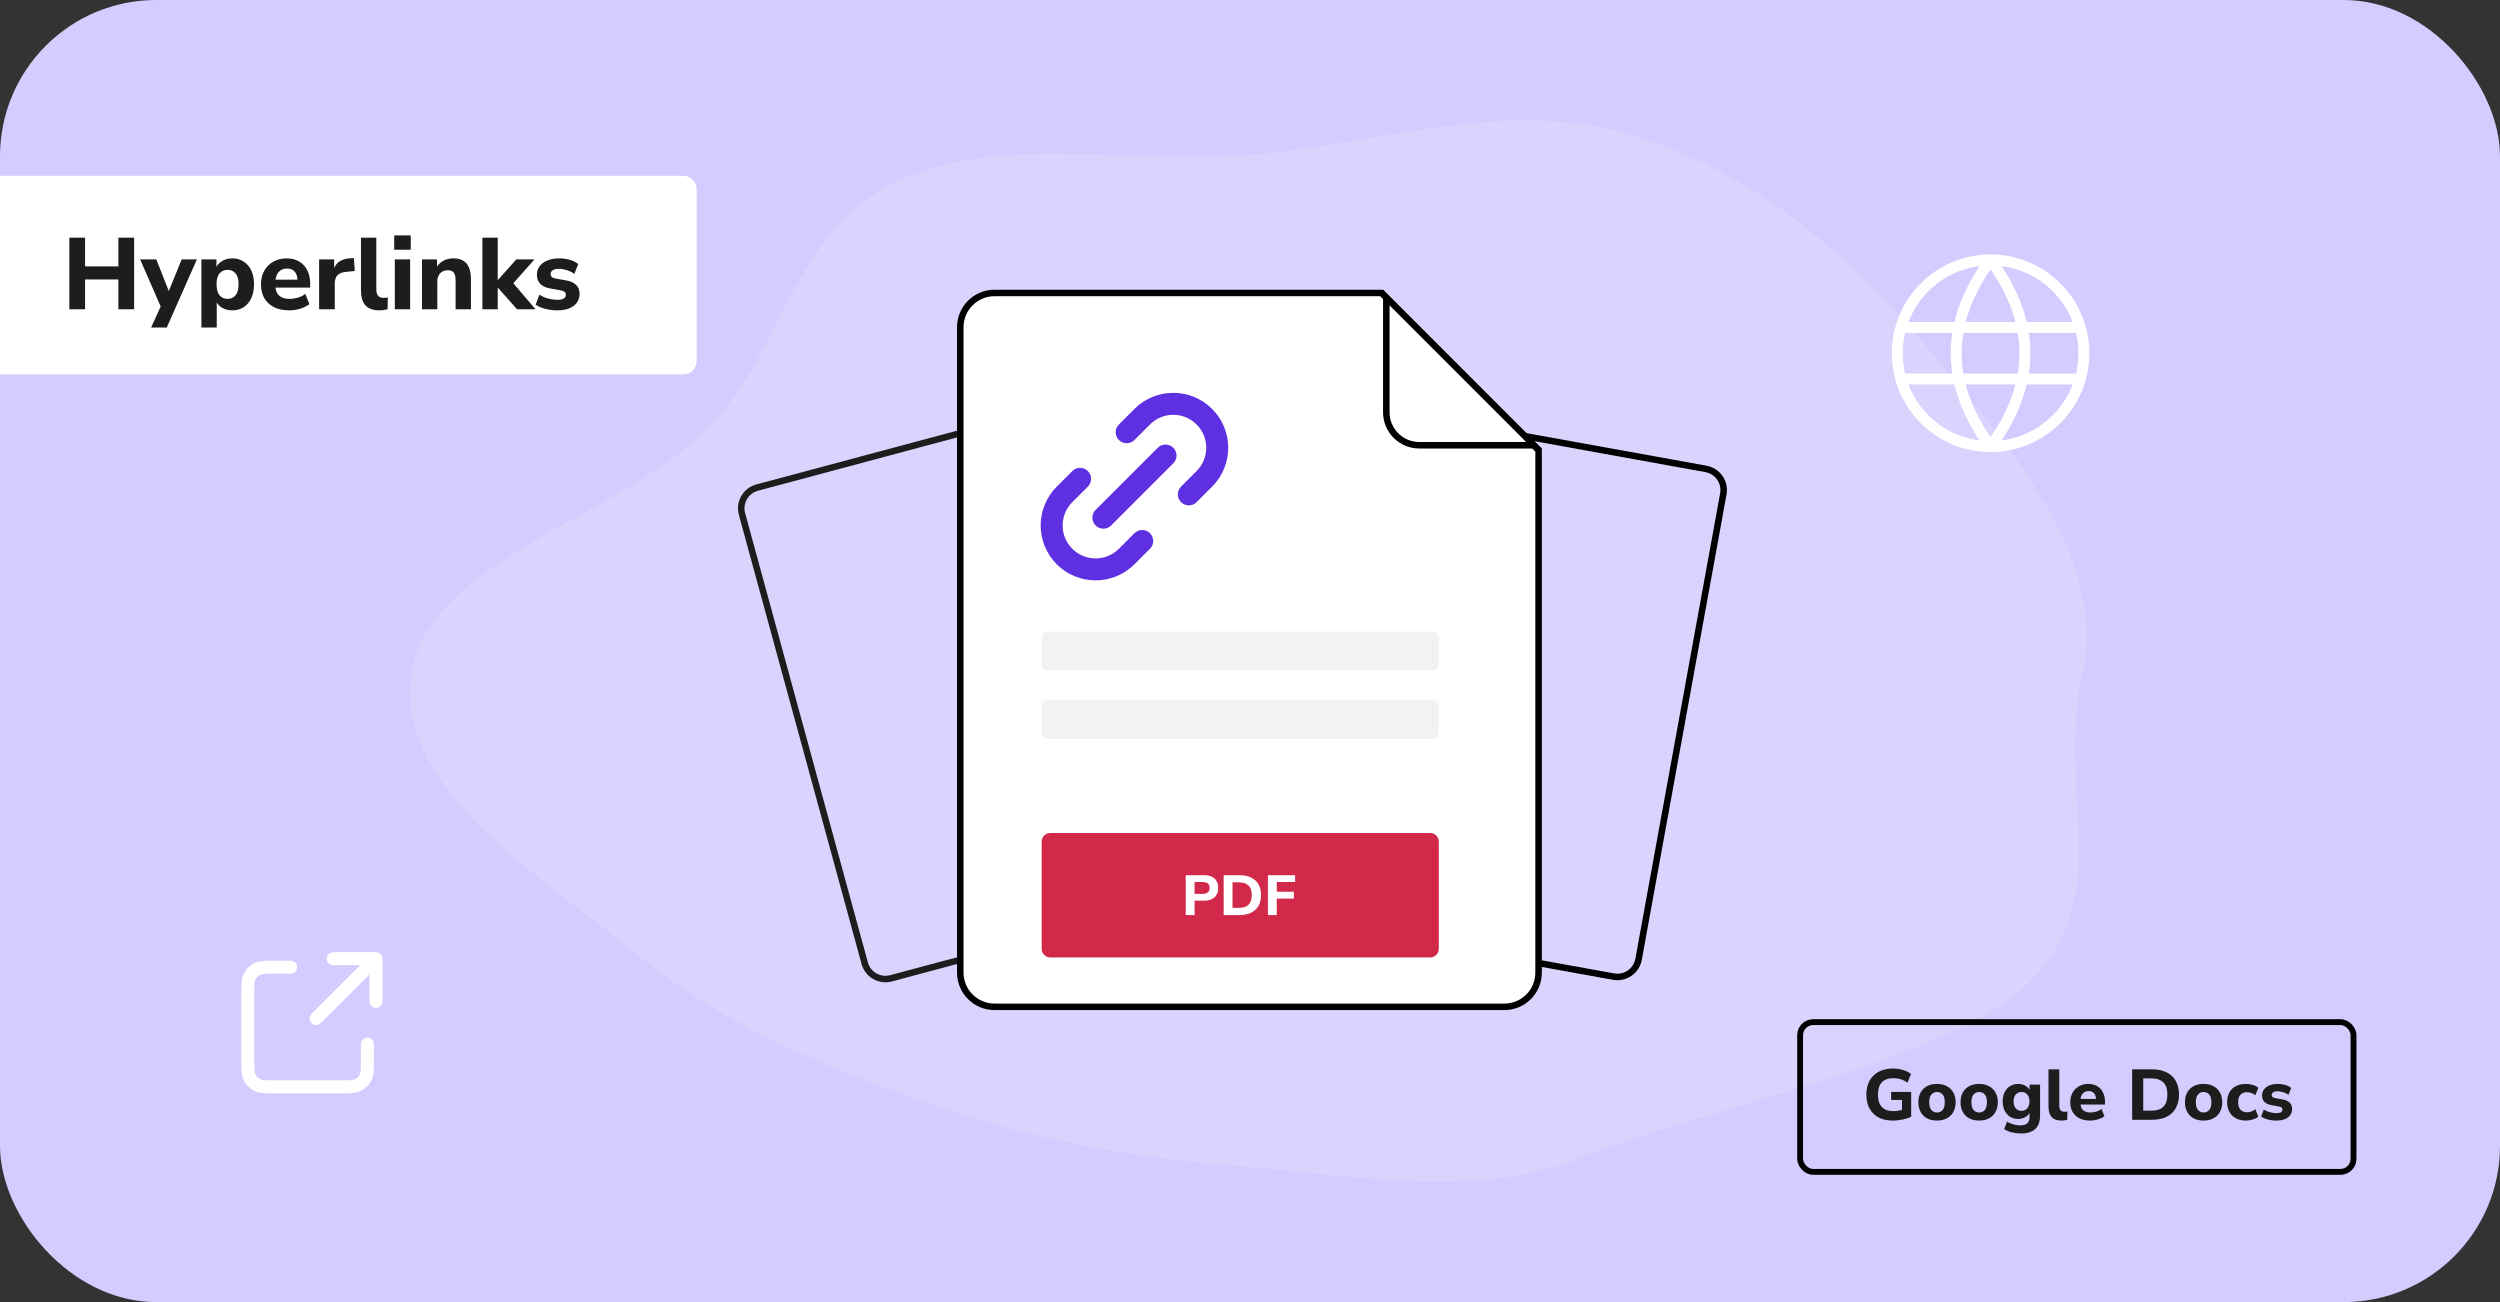 <svg width="768" height="400" viewBox="0 0 768 400" fill="none" xmlns="http://www.w3.org/2000/svg">
<rect x="0" y="0" width="768" height="400" fill="#333333" stroke="none"/>
<g clip-path="url(#clip0_11249_131418)">
<rect width="768" height="400" rx="48" fill="#D3CCFF"/>
<path opacity="0.17" fill-rule="evenodd" clip-rule="evenodd" d="M381.076 47.778C421.154 44.983 461.41 30.076 499.389 40.874C539.378 52.244 569.265 79.599 593.182 108.086C618.263 137.959 647.776 172.313 639.615 207.894C631.391 243.755 651.07 275.283 622.093 303.089C598.859 325.385 517.764 342.445 485.702 355.592C453.992 368.595 416.405 361.107 381.076 358.289C348.626 355.7 317.637 350.213 287.644 339.789C254.523 328.279 222.662 315.183 197.239 294.4C166.675 269.413 121.865 242.991 126.306 207.894C130.878 171.769 190.173 159.538 217.904 131.112C240.531 107.919 243.096 72.334 273.903 56.6C304.857 40.792 344.681 50.317 381.076 47.778Z" fill="#FBFBFB"/>
<path d="M265.64 295.886L265.639 295.882L227.929 157.858C227.929 157.857 227.929 157.856 227.929 157.856C226.99 154.348 229.084 150.73 232.621 149.782L308.535 129.441L347.371 151.741L378.608 265.617C378.608 265.618 378.608 265.619 378.609 265.62C379.547 269.127 377.453 272.745 373.916 273.692L273.741 300.534C270.205 301.482 266.581 299.396 265.64 295.886Z" stroke="#1D1D1D" stroke-width="2"/>
<path d="M316.33 151.912L310.556 130.362L345.598 150.594L324.048 156.368C320.687 157.269 317.231 155.275 316.33 151.912Z" fill="white" stroke="#E9E9E9" stroke-width="2"/>
<path d="M524.065 144.049L447.243 130.15L443.25 156.894L443.248 156.909L443.245 156.925C442.429 161.437 438.109 164.431 433.599 163.615L410.044 159.354L388.282 273.889C388.282 273.891 388.281 273.892 388.281 273.894C387.637 277.467 390.023 280.898 393.626 281.549L495.678 300.013C499.28 300.665 502.719 298.287 503.366 294.711L503.366 294.71L529.409 151.709C529.409 151.709 529.409 151.708 529.409 151.708C530.055 148.134 527.669 144.701 524.065 144.049ZM441.274 156.583L445.03 131.429L426.19 146.256L411.804 157.64L433.955 161.647C437.374 162.266 440.648 160 441.274 156.583Z" stroke="black" stroke-width="2"/>
<path d="M295 298.771V100.527C295 94.713 299.706 90 305.512 90H424.419L472.655 138.301V298.771C472.655 304.585 467.949 309.298 462.144 309.298H305.512C299.708 309.298 295 304.588 295 298.771Z" fill="white" stroke="black" stroke-width="2"/>
<path d="M440 215H322C320.895 215 320 215.895 320 217V225C320 226.105 320.895 227 322 227H440C441.105 227 442 226.105 442 225V217C442 215.895 441.105 215 440 215Z" fill="#F2F2F2"/>
<path d="M440 194H322C320.895 194 320 194.895 320 196V204C320 205.105 320.895 206 322 206H440C441.105 206 442 205.105 442 204V196C442 194.895 441.105 194 440 194Z" fill="#F2F2F2"/>
<path d="M425.875 126.66V91.414L471.242 136.781H435.997C430.408 136.781 425.875 132.251 425.875 126.66Z" fill="white" stroke="black" stroke-width="2"/>
<path d="M320 258.56C320 257.09 321.192 255.898 322.661 255.898H439.339C440.808 255.898 442 257.09 442 258.56V291.468C442 292.938 440.808 294.129 439.339 294.129H322.661C321.192 294.129 320 292.938 320 291.468V258.56Z" fill="#D2294B"/>
<path d="M364.253 281.103V268.852H369.906C370.83 268.852 371.614 269.008 372.258 269.321C372.902 269.634 373.387 270.08 373.715 270.659C374.054 271.238 374.224 271.939 374.224 272.762C374.224 273.584 374.054 274.291 373.715 274.882C373.387 275.461 372.902 275.907 372.258 276.22C371.614 276.532 370.83 276.689 369.906 276.689H366.974V281.103H364.253ZM366.974 274.604H369.449C370.152 274.604 370.684 274.447 371.047 274.134C371.421 273.822 371.609 273.364 371.609 272.762C371.609 272.159 371.421 271.707 371.047 271.406C370.684 271.105 370.152 270.954 369.449 270.954H366.974V274.604Z" fill="white"/>
<path d="M375.91 281.103V268.852H380.755C382.16 268.852 383.353 269.095 384.336 269.581C385.331 270.056 386.086 270.752 386.601 271.667C387.127 272.57 387.391 273.671 387.391 274.968C387.391 276.266 387.127 277.372 386.601 278.288C386.086 279.203 385.331 279.904 384.336 280.39C383.353 280.865 382.16 281.103 380.755 281.103H375.91ZM378.631 278.896H380.597C381.92 278.896 382.909 278.571 383.564 277.923C384.219 277.274 384.547 276.289 384.547 274.968C384.547 273.648 384.213 272.669 383.546 272.032C382.891 271.383 381.908 271.059 380.597 271.059H378.631V278.896Z" fill="white"/>
<path d="M389.504 281.103V268.852H397.86V270.954H392.225V273.943H397.474V276.046H392.225V281.103H389.504Z" fill="white"/>
<path d="M338.955 159.035L358.047 139.943M331.797 147.101L327.024 151.874C321.752 157.146 321.75 165.695 327.022 170.967C332.294 176.239 340.844 176.237 346.117 170.965L350.884 166.193M346.114 132.781L350.886 128.008C356.159 122.736 364.705 122.737 369.977 128.009C375.249 133.281 375.249 141.829 369.977 147.101L365.207 151.874" stroke="#5F30E2" stroke-width="6.75" stroke-linecap="round" stroke-linejoin="round"/>
<path d="M89.251 297.125H84.525C81.585 297.125 80.114 297.125 78.991 297.697C78.003 298.201 77.201 299.003 76.697 299.991C76.125 301.114 76.125 302.585 76.125 305.526V325.476C76.125 328.416 76.125 329.885 76.697 331.008C77.201 331.996 78.003 332.8 78.991 333.303C80.113 333.875 81.582 333.875 84.517 333.875H104.483C107.418 333.875 108.885 333.875 110.007 333.303C110.995 332.8 111.8 331.995 112.303 331.007C112.875 329.885 112.875 328.418 112.875 325.483V320.75M115.5 307.625V294.5M115.5 294.5H102.375M115.5 294.5L97.125 312.875" stroke="white" stroke-width="4" stroke-linecap="round" stroke-linejoin="round"/>
<g clip-path="url(#clip1_11249_131418)">
<path d="M582.804 116.743L582.807 116.753L582.809 116.759L582.809 116.759L582.809 116.759L582.81 116.763L582.814 116.779L582.816 116.786C584.227 121.704 586.877 126.104 590.401 129.623C602.054 141.28 620.952 141.28 632.605 129.623C644.257 117.966 644.262 99.072 632.605 87.415C620.952 75.758 602.054 75.758 590.401 87.415C584.792 93.018 581.657 100.562 581.657 108.518C581.657 111.372 582.054 114.13 582.804 116.743ZM600.328 101.784C599.574 106.276 599.574 110.761 600.328 115.253H584.848C583.74 110.85 583.74 106.188 584.848 101.784H600.328ZM620.273 101.784C621.075 106.277 621.075 110.759 620.273 115.253H602.726C601.924 110.76 601.924 106.278 602.726 101.784H620.273ZM638.152 101.784C639.261 106.187 639.261 110.849 638.152 115.253H622.672C623.426 110.761 623.426 106.273 622.672 101.784H638.152ZM613.859 135.903C618.026 129.828 620.813 123.731 622.202 117.616H637.44C633.903 127.715 624.711 134.979 613.859 135.903ZM619.781 117.616C618.376 123.443 615.62 129.293 611.5 135.162C607.381 129.294 604.624 123.444 603.22 117.616H619.781ZM609.141 135.903C598.294 134.979 589.099 127.714 585.561 117.616H600.798C602.187 123.731 604.971 129.824 609.141 135.903ZM609.141 81.138C604.974 87.21 602.188 93.307 600.798 99.421H585.561C589.098 89.323 598.29 82.062 609.141 81.138ZM603.22 99.421C604.624 93.594 607.381 87.744 611.5 81.875C615.62 87.743 618.376 93.593 619.777 99.421H603.22ZM613.86 81.138C624.707 82.059 633.898 89.323 637.44 99.421H622.202C620.813 93.307 618.03 87.21 613.86 81.138Z" fill="white" stroke="white"/>
</g>
<rect x="-16" y="54" width="230" height="61" rx="4" fill="white"/>
<path d="M21.296 95V73.004H26.132V81.834H36.365V73.004H41.201V95H36.365V85.858H26.132V95H21.296ZM46.42 100.616L49.79 93.222V95.156L43.051 79.681H48.011L52.348 90.663H51.35L55.811 79.681H60.491L51.225 100.616H46.42ZM61.87 100.616V79.681H66.488V82.707H66.176C66.488 81.709 67.112 80.908 68.048 80.305C69.005 79.681 70.097 79.369 71.324 79.369C72.655 79.369 73.82 79.691 74.819 80.336C75.838 80.981 76.628 81.896 77.19 83.082C77.751 84.267 78.032 85.682 78.032 87.325C78.032 88.968 77.751 90.393 77.19 91.599C76.628 92.806 75.848 93.731 74.85 94.376C73.851 95.021 72.676 95.343 71.324 95.343C70.118 95.343 69.046 95.052 68.111 94.47C67.174 93.866 66.54 93.086 66.207 92.13H66.582V100.616H61.87ZM69.92 91.818C70.918 91.818 71.73 91.454 72.354 90.726C72.978 89.977 73.29 88.843 73.29 87.325C73.29 85.806 72.978 84.694 72.354 83.986C71.73 83.258 70.918 82.894 69.92 82.894C68.901 82.894 68.079 83.258 67.455 83.986C66.831 84.694 66.519 85.806 66.519 87.325C66.519 88.843 66.831 89.977 67.455 90.726C68.079 91.454 68.901 91.818 69.92 91.818ZM88.87 95.343C87.06 95.343 85.5 95.021 84.189 94.376C82.9 93.71 81.901 92.785 81.194 91.599C80.508 90.393 80.165 88.978 80.165 87.356C80.165 85.775 80.498 84.392 81.163 83.206C81.829 82 82.754 81.064 83.94 80.398C85.146 79.712 86.509 79.369 88.027 79.369C89.525 79.369 90.814 79.691 91.896 80.336C92.978 80.96 93.809 81.854 94.392 83.019C94.995 84.184 95.297 85.567 95.297 87.169V88.354H84.034V85.921H91.896L91.397 86.358C91.397 85.089 91.116 84.132 90.554 83.487C90.013 82.822 89.234 82.489 88.214 82.489C87.445 82.489 86.79 82.666 86.249 83.019C85.708 83.373 85.292 83.882 85.001 84.548C84.71 85.214 84.564 86.014 84.564 86.95V87.2C84.564 88.261 84.72 89.134 85.032 89.821C85.365 90.486 85.853 90.986 86.498 91.318C87.164 91.651 87.986 91.818 88.963 91.818C89.795 91.818 90.638 91.693 91.49 91.443C92.343 91.194 93.113 90.809 93.799 90.289L95.047 93.44C94.278 94.022 93.331 94.49 92.208 94.844C91.106 95.177 89.993 95.343 88.87 95.343ZM98.037 95V79.681H102.655V83.425H102.343C102.592 82.177 103.133 81.22 103.965 80.554C104.818 79.868 105.941 79.473 107.335 79.369L108.707 79.275L108.988 83.238L106.336 83.518C105.151 83.622 104.267 83.966 103.684 84.548C103.123 85.13 102.842 85.973 102.842 87.075V95H98.037ZM116.604 95.343C114.628 95.343 113.183 94.834 112.268 93.814C111.352 92.774 110.895 91.235 110.895 89.197V73.004H115.606V89.01C115.606 89.53 115.689 89.987 115.856 90.382C116.022 90.757 116.261 91.038 116.573 91.225C116.906 91.412 117.322 91.506 117.821 91.506C118.029 91.506 118.248 91.495 118.476 91.474C118.705 91.454 118.924 91.412 119.132 91.35L119.069 95C118.674 95.104 118.268 95.187 117.852 95.25C117.457 95.312 117.041 95.343 116.604 95.343ZM121.097 76.717V72.318H126.183V76.717H121.097ZM121.285 95V79.681H125.996V95H121.285ZM129.633 95V79.681H134.251V82.551H133.907C134.386 81.532 135.093 80.752 136.029 80.211C136.986 79.65 138.067 79.369 139.274 79.369C140.501 79.369 141.51 79.608 142.3 80.086C143.091 80.544 143.683 81.251 144.079 82.208C144.474 83.144 144.671 84.34 144.671 85.796V95H139.96V86.014C139.96 85.307 139.867 84.735 139.679 84.298C139.513 83.841 139.253 83.518 138.899 83.331C138.567 83.123 138.14 83.019 137.62 83.019C136.955 83.019 136.372 83.165 135.873 83.456C135.395 83.726 135.02 84.122 134.75 84.642C134.479 85.162 134.344 85.765 134.344 86.451V95H129.633ZM148.189 95V73.004H152.9V86.014H152.962L158.609 79.681H164.194L156.925 87.886V86.108L164.506 95H158.828L152.962 88.386H152.9V95H148.189ZM171.238 95.343C170.344 95.343 169.481 95.27 168.649 95.125C167.817 94.979 167.058 94.782 166.371 94.532C165.685 94.282 165.082 93.97 164.562 93.596L165.685 90.538C166.205 90.85 166.766 91.131 167.37 91.381C167.994 91.61 168.638 91.786 169.304 91.911C169.97 92.036 170.625 92.098 171.27 92.098C172.164 92.098 172.809 91.963 173.204 91.693C173.62 91.402 173.828 91.027 173.828 90.57C173.828 90.154 173.693 89.842 173.422 89.634C173.152 89.426 172.757 89.28 172.237 89.197L168.961 88.604C167.671 88.375 166.673 87.907 165.966 87.2C165.279 86.472 164.936 85.546 164.936 84.423C164.936 83.383 165.227 82.489 165.81 81.74C166.392 80.97 167.193 80.388 168.212 79.993C169.252 79.577 170.427 79.369 171.738 79.369C172.486 79.369 173.214 79.431 173.922 79.556C174.629 79.681 175.294 79.868 175.918 80.118C176.563 80.367 177.135 80.7 177.634 81.116L176.449 84.142C176.054 83.83 175.586 83.56 175.045 83.331C174.504 83.102 173.953 82.926 173.391 82.801C172.83 82.655 172.299 82.582 171.8 82.582C170.864 82.582 170.188 82.738 169.772 83.05C169.356 83.342 169.148 83.716 169.148 84.174C169.148 84.527 169.262 84.829 169.491 85.078C169.741 85.307 170.115 85.463 170.614 85.546L173.89 86.139C175.242 86.368 176.272 86.826 176.979 87.512C177.686 88.178 178.04 89.093 178.04 90.258C178.04 91.318 177.759 92.234 177.198 93.003C176.636 93.752 175.846 94.334 174.826 94.75C173.807 95.146 172.611 95.343 171.238 95.343Z" fill="#1D1D1D"/>
<rect x="553" y="314" width="170" height="46" rx="4" stroke="black" stroke-width="1.8"/>
<path d="M581.482 344.242C579.737 344.242 578.256 343.912 577.038 343.252C575.836 342.592 574.919 341.668 574.288 340.48C573.658 339.292 573.342 337.899 573.342 336.3C573.342 334.657 573.665 333.235 574.31 332.032C574.97 330.829 575.916 329.898 577.148 329.238C578.395 328.578 579.876 328.248 581.592 328.248C582.326 328.248 583.03 328.321 583.704 328.468C584.379 328.6 585.002 328.791 585.574 329.04C586.161 329.289 586.66 329.59 587.07 329.942L585.97 332.604C585.296 332.105 584.606 331.753 583.902 331.548C583.198 331.328 582.436 331.218 581.614 331.218C580.045 331.218 578.864 331.651 578.072 332.516C577.295 333.381 576.906 334.643 576.906 336.3C576.906 337.957 577.302 339.211 578.094 340.062C578.901 340.913 580.089 341.338 581.658 341.338C582.186 341.338 582.729 341.287 583.286 341.184C583.844 341.081 584.394 340.935 584.936 340.744L584.298 342.13V337.906H580.954V335.442H587.114V343.054C586.616 343.303 586.051 343.516 585.42 343.692C584.804 343.868 584.159 344 583.484 344.088C582.81 344.191 582.142 344.242 581.482 344.242ZM595.038 344.242C593.88 344.242 592.868 344.015 592.002 343.56C591.152 343.105 590.492 342.453 590.022 341.602C589.553 340.751 589.318 339.747 589.318 338.588C589.318 337.429 589.553 336.432 590.022 335.596C590.492 334.76 591.152 334.115 592.002 333.66C592.868 333.205 593.88 332.978 595.038 332.978C596.197 332.978 597.202 333.205 598.052 333.66C598.918 334.115 599.585 334.767 600.054 335.618C600.538 336.454 600.78 337.444 600.78 338.588C600.78 339.747 600.538 340.751 600.054 341.602C599.585 342.453 598.918 343.105 598.052 343.56C597.202 344.015 596.197 344.242 595.038 344.242ZM595.038 341.756C595.757 341.756 596.336 341.499 596.776 340.986C597.216 340.458 597.436 339.659 597.436 338.588C597.436 337.517 597.216 336.733 596.776 336.234C596.336 335.721 595.757 335.464 595.038 335.464C594.334 335.464 593.762 335.721 593.322 336.234C592.882 336.733 592.662 337.517 592.662 338.588C592.662 339.659 592.882 340.458 593.322 340.986C593.762 341.499 594.334 341.756 595.038 341.756ZM607.993 344.242C606.835 344.242 605.823 344.015 604.957 343.56C604.107 343.105 603.447 342.453 602.977 341.602C602.508 340.751 602.273 339.747 602.273 338.588C602.273 337.429 602.508 336.432 602.977 335.596C603.447 334.76 604.107 334.115 604.957 333.66C605.823 333.205 606.835 332.978 607.993 332.978C609.152 332.978 610.157 333.205 611.007 333.66C611.873 334.115 612.54 334.767 613.009 335.618C613.493 336.454 613.735 337.444 613.735 338.588C613.735 339.747 613.493 340.751 613.009 341.602C612.54 342.453 611.873 343.105 611.007 343.56C610.157 344.015 609.152 344.242 607.993 344.242ZM607.993 341.756C608.712 341.756 609.291 341.499 609.731 340.986C610.171 340.458 610.391 339.659 610.391 338.588C610.391 337.517 610.171 336.733 609.731 336.234C609.291 335.721 608.712 335.464 607.993 335.464C607.289 335.464 606.717 335.721 606.277 336.234C605.837 336.733 605.617 337.517 605.617 338.588C605.617 339.659 605.837 340.458 606.277 340.986C606.717 341.499 607.289 341.756 607.993 341.756ZM620.948 348.202C619.922 348.202 618.954 348.092 618.044 347.872C617.135 347.652 616.343 347.307 615.668 346.838L616.57 344.572C616.966 344.807 617.392 345.012 617.846 345.188C618.316 345.364 618.792 345.496 619.276 345.584C619.76 345.672 620.222 345.716 620.662 345.716C621.601 345.716 622.305 345.503 622.774 345.078C623.244 344.653 623.478 344 623.478 343.12V341.448H623.676C623.456 342.123 623.002 342.673 622.312 343.098C621.623 343.523 620.86 343.736 620.024 343.736C619.056 343.736 618.213 343.516 617.494 343.076C616.776 342.621 616.218 341.991 615.822 341.184C615.426 340.363 615.228 339.417 615.228 338.346C615.228 337.261 615.426 336.322 615.822 335.53C616.218 334.723 616.776 334.1 617.494 333.66C618.213 333.205 619.056 332.978 620.024 332.978C620.89 332.978 621.652 333.191 622.312 333.616C622.987 334.027 623.434 334.569 623.654 335.244H623.478V333.198H626.712V342.746C626.712 343.949 626.492 344.953 626.052 345.76C625.612 346.581 624.96 347.19 624.094 347.586C623.244 347.997 622.195 348.202 620.948 348.202ZM621.014 341.25C621.748 341.25 622.334 340.993 622.774 340.48C623.229 339.967 623.456 339.255 623.456 338.346C623.456 337.437 623.229 336.733 622.774 336.234C622.334 335.721 621.748 335.464 621.014 335.464C620.266 335.464 619.672 335.721 619.232 336.234C618.792 336.733 618.572 337.437 618.572 338.346C618.572 339.255 618.792 339.967 619.232 340.48C619.672 340.993 620.266 341.25 621.014 341.25ZM633.318 344.242C631.924 344.242 630.905 343.883 630.26 343.164C629.614 342.431 629.292 341.345 629.292 339.908V328.49H632.614V339.776C632.614 340.143 632.672 340.465 632.79 340.744C632.907 341.008 633.076 341.206 633.296 341.338C633.53 341.47 633.824 341.536 634.176 341.536C634.322 341.536 634.476 341.529 634.638 341.514C634.799 341.499 634.953 341.47 635.1 341.426L635.056 344C634.777 344.073 634.491 344.132 634.198 344.176C633.919 344.22 633.626 344.242 633.318 344.242ZM642.12 344.242C640.844 344.242 639.744 344.015 638.82 343.56C637.911 343.091 637.207 342.438 636.708 341.602C636.224 340.751 635.982 339.754 635.982 338.61C635.982 337.495 636.217 336.52 636.686 335.684C637.156 334.833 637.808 334.173 638.644 333.704C639.495 333.22 640.456 332.978 641.526 332.978C642.582 332.978 643.492 333.205 644.254 333.66C645.017 334.1 645.604 334.731 646.014 335.552C646.44 336.373 646.652 337.349 646.652 338.478V339.314H638.71V337.598H644.254L643.902 337.906C643.902 337.011 643.704 336.337 643.308 335.882C642.927 335.413 642.377 335.178 641.658 335.178C641.116 335.178 640.654 335.303 640.272 335.552C639.891 335.801 639.598 336.161 639.392 336.63C639.187 337.099 639.084 337.664 639.084 338.324V338.5C639.084 339.248 639.194 339.864 639.414 340.348C639.649 340.817 639.994 341.169 640.448 341.404C640.918 341.639 641.497 341.756 642.186 341.756C642.773 341.756 643.367 341.668 643.968 341.492C644.57 341.316 645.112 341.045 645.596 340.678L646.476 342.9C645.934 343.311 645.266 343.641 644.474 343.89C643.697 344.125 642.912 344.242 642.12 344.242ZM654.994 344V328.49H661.066C662.826 328.49 664.322 328.798 665.554 329.414C666.8 330.015 667.746 330.895 668.392 332.054C669.052 333.198 669.382 334.591 669.382 336.234C669.382 337.877 669.052 339.277 668.392 340.436C667.746 341.595 666.8 342.482 665.554 343.098C664.322 343.699 662.826 344 661.066 344H654.994ZM658.404 341.206H660.868C662.525 341.206 663.764 340.795 664.586 339.974C665.407 339.153 665.818 337.906 665.818 336.234C665.818 334.562 665.4 333.323 664.564 332.516C663.742 331.695 662.51 331.284 660.868 331.284H658.404V341.206ZM676.937 344.242C675.778 344.242 674.766 344.015 673.901 343.56C673.05 343.105 672.39 342.453 671.921 341.602C671.451 340.751 671.217 339.747 671.217 338.588C671.217 337.429 671.451 336.432 671.921 335.596C672.39 334.76 673.05 334.115 673.901 333.66C674.766 333.205 675.778 332.978 676.937 332.978C678.095 332.978 679.1 333.205 679.951 333.66C680.816 334.115 681.483 334.767 681.953 335.618C682.437 336.454 682.679 337.444 682.679 338.588C682.679 339.747 682.437 340.751 681.953 341.602C681.483 342.453 680.816 343.105 679.951 343.56C679.1 344.015 678.095 344.242 676.937 344.242ZM676.937 341.756C677.655 341.756 678.235 341.499 678.675 340.986C679.115 340.458 679.335 339.659 679.335 338.588C679.335 337.517 679.115 336.733 678.675 336.234C678.235 335.721 677.655 335.464 676.937 335.464C676.233 335.464 675.661 335.721 675.221 336.234C674.781 336.733 674.561 337.517 674.561 338.588C674.561 339.659 674.781 340.458 675.221 340.986C675.661 341.499 676.233 341.756 676.937 341.756ZM689.958 344.242C688.784 344.242 687.758 344.015 686.878 343.56C686.012 343.091 685.345 342.431 684.876 341.58C684.406 340.729 684.172 339.725 684.172 338.566C684.172 337.407 684.406 336.41 684.876 335.574C685.345 334.738 686.012 334.1 686.878 333.66C687.758 333.205 688.784 332.978 689.958 332.978C690.662 332.978 691.358 333.081 692.048 333.286C692.752 333.491 693.324 333.785 693.764 334.166L692.84 336.454C692.488 336.161 692.077 335.933 691.608 335.772C691.138 335.596 690.698 335.508 690.288 335.508C689.422 335.508 688.748 335.779 688.264 336.322C687.794 336.85 687.56 337.605 687.56 338.588C687.56 339.556 687.794 340.319 688.264 340.876C688.748 341.419 689.422 341.69 690.288 341.69C690.698 341.69 691.138 341.609 691.608 341.448C692.077 341.287 692.488 341.052 692.84 340.744L693.764 343.032C693.324 343.399 692.752 343.692 692.048 343.912C691.344 344.132 690.647 344.242 689.958 344.242ZM699.342 344.242C698.711 344.242 698.102 344.191 697.516 344.088C696.929 343.985 696.394 343.846 695.91 343.67C695.426 343.494 695 343.274 694.634 343.01L695.426 340.854C695.792 341.074 696.188 341.272 696.614 341.448C697.054 341.609 697.508 341.734 697.978 341.822C698.447 341.91 698.909 341.954 699.364 341.954C699.994 341.954 700.449 341.859 700.728 341.668C701.021 341.463 701.168 341.199 701.168 340.876C701.168 340.583 701.072 340.363 700.882 340.216C700.691 340.069 700.412 339.967 700.046 339.908L697.736 339.49C696.826 339.329 696.122 338.999 695.624 338.5C695.14 337.987 694.898 337.334 694.898 336.542C694.898 335.809 695.103 335.178 695.514 334.65C695.924 334.107 696.489 333.697 697.208 333.418C697.941 333.125 698.77 332.978 699.694 332.978C700.222 332.978 700.735 333.022 701.234 333.11C701.732 333.198 702.202 333.33 702.642 333.506C703.096 333.682 703.5 333.917 703.852 334.21L703.016 336.344C702.737 336.124 702.407 335.933 702.026 335.772C701.644 335.611 701.256 335.486 700.86 335.398C700.464 335.295 700.09 335.244 699.738 335.244C699.078 335.244 698.601 335.354 698.308 335.574C698.014 335.779 697.868 336.043 697.868 336.366C697.868 336.615 697.948 336.828 698.11 337.004C698.286 337.165 698.55 337.275 698.902 337.334L701.212 337.752C702.165 337.913 702.891 338.236 703.39 338.72C703.888 339.189 704.138 339.835 704.138 340.656C704.138 341.404 703.94 342.049 703.544 342.592C703.148 343.12 702.59 343.531 701.872 343.824C701.153 344.103 700.31 344.242 699.342 344.242Z" fill="#1D1D1D"/>
</g>
<defs>
<clipPath id="clip0_11249_131418">
<rect width="768" height="400" rx="48" fill="white"/>
</clipPath>
<clipPath id="clip1_11249_131418">
<rect width="61" height="61" fill="white" transform="translate(581 78)"/>
</clipPath>
</defs>
</svg>
